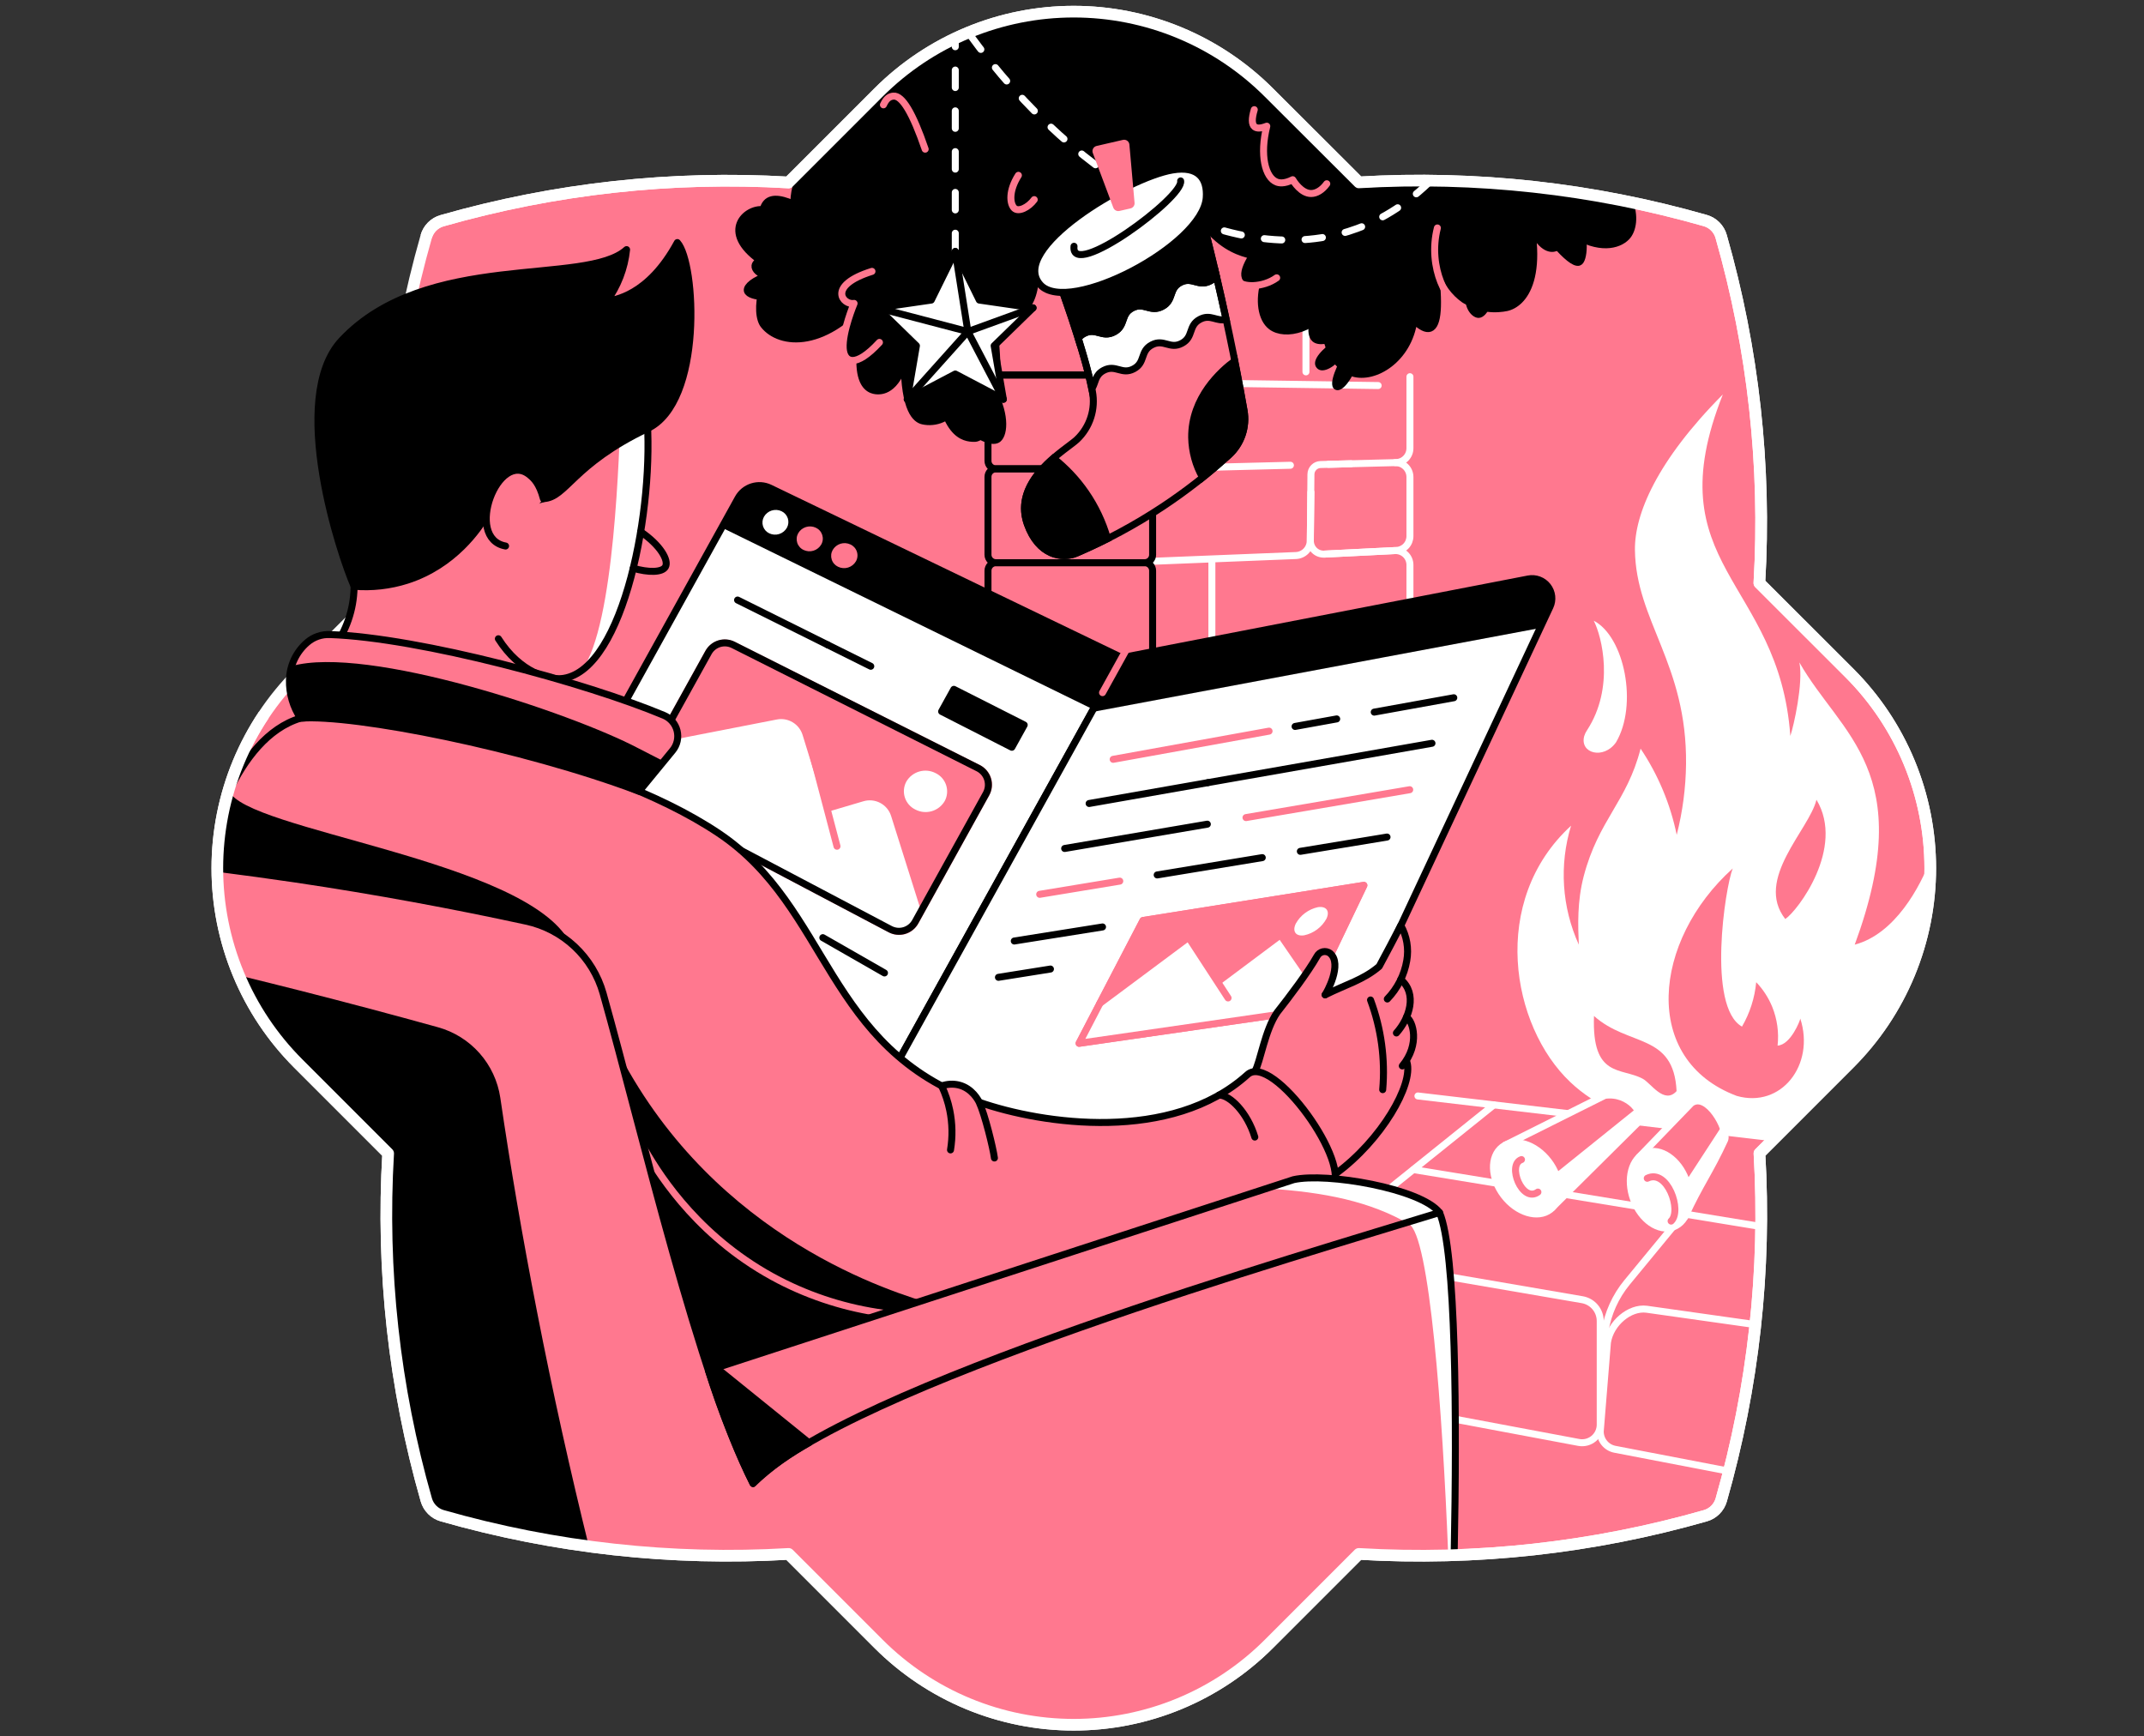 <svg width="368" height="298" viewBox="0 0 368 298" fill="none" xmlns="http://www.w3.org/2000/svg">
<rect x="0" y="0" width="368" height="298" fill="#333333" stroke="none"/>
<path d="M301.982 100.061C303.164 80.008 300.946 59.901 295.423 40.588C295.241 39.942 294.898 39.352 294.426 38.875C293.954 38.398 293.369 38.048 292.725 37.859C273.411 32.335 253.302 30.118 233.248 31.302L217.787 15.876C213.388 11.477 208.165 7.987 202.417 5.606C196.67 3.225 190.509 2 184.288 2C178.067 2 171.906 3.225 166.158 5.606C160.411 7.987 155.188 11.477 150.789 15.876L135.348 31.316C115.295 30.135 95.186 32.354 75.872 37.88C75.228 38.065 74.642 38.41 74.168 38.884C73.695 39.358 73.349 39.944 73.164 40.588C67.636 59.9 65.42 80.008 66.608 100.061L51.181 115.501C46.781 119.901 43.291 125.124 40.91 130.872C38.529 136.621 37.303 142.782 37.303 149.004C37.303 155.226 38.529 161.387 40.91 167.135C43.291 172.884 46.781 178.107 51.181 182.506L66.625 197.95C65.436 217.996 67.65 238.099 73.174 257.406C73.359 258.05 73.705 258.637 74.179 259.112C74.652 259.587 75.238 259.934 75.882 260.121C95.196 265.646 115.305 267.863 135.359 266.681L150.799 282.121C155.198 286.521 160.42 290.012 166.168 292.393C171.916 294.774 178.077 296 184.298 296C190.52 296 196.681 294.774 202.428 292.393C208.176 290.012 213.399 286.521 217.797 282.121L233.235 266.681C253.292 267.869 273.407 265.654 292.725 260.128C293.369 259.942 293.956 259.595 294.43 259.121C294.904 258.647 295.25 258.06 295.436 257.416C300.959 238.102 303.177 217.993 301.996 197.94L317.437 182.496C321.836 178.097 325.325 172.875 327.706 167.127C330.087 161.38 331.312 155.22 331.312 148.999C331.312 142.778 330.087 136.617 327.706 130.87C325.325 125.122 321.836 119.9 317.437 115.501L301.982 100.061Z" fill="#FF788F" stroke="white" stroke-width="2" stroke-miterlimit="10" stroke-linejoin="round"/>
<path d="M225.008 84.47L224.897 92.807C224.887 93.46 224.63 94.085 224.177 94.556C223.724 95.026 223.109 95.307 222.457 95.341L197.421 96.345" stroke="white" stroke-width="1.2" stroke-linecap="round" stroke-linejoin="round"/>
<path d="M239.477 79.395C239.805 79.387 240.132 79.445 240.438 79.566C240.744 79.686 241.023 79.866 241.259 80.096C241.494 80.325 241.681 80.599 241.809 80.902C241.937 81.205 242.003 81.531 242.004 81.859V92.016C242.004 92.648 241.76 93.257 241.324 93.715C240.888 94.173 240.293 94.446 239.661 94.477L227.305 95.097" stroke="white" stroke-width="1.2" stroke-linecap="round" stroke-linejoin="round"/>
<path d="M221.488 79.848L197.156 80.462" stroke="white" stroke-width="1.2" stroke-linecap="round" stroke-linejoin="round"/>
<path d="M242.004 64.648V76.927C242.003 77.57 241.752 78.187 241.303 78.647C240.855 79.107 240.245 79.374 239.602 79.392L228.034 79.684" stroke="white" stroke-width="1.2" stroke-linecap="round" stroke-linejoin="round"/>
<path d="M211.084 65.805L236.549 66.168" stroke="white" stroke-width="1.2" stroke-linecap="round" stroke-linejoin="round"/>
<path d="M224.155 52.452V63.819" stroke="white" stroke-width="1.2" stroke-linecap="round" stroke-linejoin="round"/>
<path d="M208.01 96.063V112.685" stroke="white" stroke-width="1.2" stroke-linecap="round" stroke-linejoin="round"/>
<path d="M196.469 64.352H170.945C170.191 64.352 169.579 64.963 169.579 65.718V79.095C169.579 79.85 170.191 80.462 170.945 80.462H196.469C197.224 80.462 197.836 79.85 197.836 79.095V65.718C197.836 64.963 197.224 64.352 196.469 64.352Z" stroke="black" stroke-width="1.2" stroke-linecap="round" stroke-linejoin="round"/>
<path d="M196.469 80.462H170.945C170.191 80.462 169.579 81.073 169.579 81.828V95.205C169.579 95.96 170.191 96.572 170.945 96.572H196.469C197.224 96.572 197.836 95.96 197.836 95.205V81.828C197.836 81.073 197.224 80.462 196.469 80.462Z" stroke="black" stroke-width="1.2" stroke-linecap="round" stroke-linejoin="round"/>
<path d="M196.469 96.572H170.945C170.191 96.572 169.579 97.183 169.579 97.938V111.315C169.579 112.07 170.191 112.681 170.945 112.681H196.469C197.224 112.681 197.836 112.07 197.836 111.315V97.938C197.836 97.183 197.224 96.572 196.469 96.572Z" stroke="black" stroke-width="1.2" stroke-linecap="round" stroke-linejoin="round"/>
<path d="M196.469 48.242H170.945C170.191 48.242 169.579 48.854 169.579 49.608V62.986C169.579 63.74 170.191 64.352 170.945 64.352H196.469C197.224 64.352 197.836 63.74 197.836 62.986V49.608C197.836 48.854 197.224 48.242 196.469 48.242Z" stroke="black" stroke-width="1.2" stroke-linecap="round" stroke-linejoin="round"/>
<path d="M242.004 120.245V96.952C242.004 96.617 241.936 96.287 241.804 95.98C241.672 95.673 241.479 95.396 241.237 95.165C240.995 94.935 240.708 94.757 240.395 94.641C240.081 94.525 239.748 94.474 239.414 94.491L227.306 95.097C226.995 95.113 226.685 95.065 226.394 94.957C226.103 94.848 225.837 94.681 225.612 94.466C225.388 94.251 225.21 93.992 225.09 93.706C224.969 93.419 224.908 93.111 224.911 92.8L225.012 81.399C225.016 80.961 225.189 80.541 225.496 80.229C225.803 79.916 226.219 79.735 226.657 79.723L231.885 79.587" stroke="white" stroke-width="1.2" stroke-linecap="round" stroke-linejoin="round"/>
<path d="M160.126 61.56C160.701 75.209 165.232 75.85 167.306 75.833C169.457 75.798 173.58 71.438 170.792 53.066C174.051 54.746 175.919 53.707 176.62 52.968C179.059 50.389 180.105 40.253 170.792 36.865L154.591 35.252" fill="black"/>
<path d="M251.512 32.069C245.333 31.765 239.141 31.828 232.97 32.258L217.846 16.765C213.447 12.366 208.225 8.876 202.477 6.495C196.73 4.115 190.57 2.889 184.349 2.889C178.128 2.889 171.968 4.115 166.22 6.495C160.473 8.876 155.25 12.366 150.852 16.765L145.383 22.233L158.063 42.693L171.705 44.934C177.361 45.297 183.024 44.335 188.244 42.125C196.466 38.639 200.206 33.233 202.186 30.546C206.497 44.289 214.733 44.202 216.054 44.701L238.63 42.84L251.512 32.069Z" fill="black"/>
<path d="M139.06 26.583C137.251 27.531 134.937 33.038 135.874 36.607C136.174 37.758 137.268 38.97 136.854 39.35C129.58 45.865 128.795 53.801 130.597 56.126C133.616 60.023 142.322 60.838 150.677 49.852C156.118 45.527 169.359 35.384 174.8 31.058L139.06 26.583Z" fill="black"/>
<path d="M160.126 39.929C155.505 40.131 149.558 43.387 151.73 45.955C148.115 47.663 146.606 48.89 146.596 49.709C146.596 50.696 148.091 50.852 149.276 50.556C144.25 66.276 148.799 67.653 150.646 67.684C152.493 67.715 155.177 66.541 156.669 59.388L165.281 56.297L160.126 39.929Z" fill="black"/>
<path d="M149.666 46.572C141.821 49.036 144.72 52.417 146.596 52.069C146.596 52.069 144.543 56.949 144.731 59.807C144.888 62.222 146.822 63.236 150.949 58.761" fill="black"/>
<path d="M149.666 46.572C141.821 49.036 144.72 52.417 146.596 52.069C146.596 52.069 144.543 56.949 144.731 59.807C144.888 62.222 146.822 63.236 150.949 58.761" stroke="#FF788F" stroke-width="1.2" stroke-linecap="round" stroke-linejoin="round"/>
<path d="M154.595 61.957C154.595 70.549 156.686 72.459 158.251 72.822C160.558 73.355 163.782 72.4 164.493 69.416C164.493 64.624 161.531 59.838 161.531 55.042L155.396 53.362L154.595 61.957Z" fill="black"/>
<path d="M229.076 51.386C225.967 56.642 220.557 57.806 218.208 56.029C216.466 54.708 216.026 51.459 217.023 48.242C215.343 48.558 214.289 48.421 213.862 47.831C212.993 46.618 214.766 43.49 219.181 38.448L237.654 36.008" fill="black"/>
<path d="M229.076 51.386C225.967 56.642 220.557 57.806 218.208 56.029C216.466 54.708 216.026 51.459 217.023 48.242C215.343 48.558 214.289 48.421 213.862 47.831C212.993 46.618 214.766 43.49 219.181 38.448L237.654 36.008" stroke="black" stroke-width="1.2" stroke-linecap="round" stroke-linejoin="round"/>
<path d="M215.287 18.821C214.823 20.366 214.841 21.343 215.343 21.752C215.736 22.08 216.433 22.047 217.434 21.654C216.197 26.607 217.145 30.459 219.114 31.236C219.501 31.39 220.38 31.602 221.882 30.842C222.074 31.159 223.346 33.212 225.043 33.212C225.96 33.212 226.957 32.606 227.73 31.536" stroke="#FF788F" stroke-width="1.2" stroke-linecap="round" stroke-linejoin="round"/>
<path d="M234.015 38.943C226.856 45.913 223.859 50.358 225.026 52.275C225.419 52.925 226.29 53.288 227.64 53.362C226.692 58.541 229.167 63.069 232.234 64.031C235.883 65.171 241.763 61.71 242.69 54.944C243.873 56.106 244.796 56.571 245.458 56.339C246.838 55.834 247.102 52.279 246.249 45.673C245.871 40.973 245.492 36.273 245.114 31.573C243.235 31.573 241.81 33.426 241.661 31.573L240.087 31.573L234.015 38.943Z" fill="black"/>
<path d="M240.087 31.573L241.661 31.573C241.81 33.426 243.235 31.573 245.114 31.573M240.087 31.573L234.015 38.943C226.856 45.913 223.859 50.358 225.026 52.275C225.419 52.925 226.29 53.288 227.64 53.362C226.692 58.541 229.167 63.069 232.234 64.031C235.883 65.171 241.763 61.71 242.69 54.944C243.873 56.106 244.796 56.571 245.458 56.339C246.838 55.834 247.102 52.279 246.249 45.673C245.871 40.973 245.492 36.273 245.114 31.573M240.087 31.573H245.114" stroke="black" stroke-width="1.2" stroke-linecap="round" stroke-linejoin="round"/>
<path d="M253.731 31.211C253.588 32.428 245.445 30.104 245.365 31.211C243.665 54.734 255.7 54.019 258.706 53.38C261.965 52.683 266.688 47.615 261.651 31.522" fill="black"/>
<path d="M259.302 33.212L261.366 33.739C264.761 39.873 269.581 45.436 270.996 45.007C271.84 44.753 272.247 40.72 270.776 37.688" fill="black"/>
<path d="M259.302 33.212L261.366 33.739C264.761 39.873 269.581 45.436 270.996 45.007C271.84 44.753 272.247 40.72 270.776 37.688" stroke="black" stroke-width="1.2" stroke-linecap="round" stroke-linejoin="round"/>
<path d="M261.066 32.739L261 38.5L269.78 40.027C274.464 43.003 277.768 42.118 279.173 40.675C280.292 39.534 280.689 37.028 279.617 34.536C276.296 33.487 273.531 34.012 270.524 32.739L261.078 32.437" fill="black"/>
<path d="M261.066 32.739L269.78 40.027C274.464 43.004 277.768 42.118 279.173 40.675C280.292 39.534 280.689 37.029 279.617 34.536" stroke="black" stroke-width="1.2" stroke-linecap="round" stroke-linejoin="round"/>
<path d="M143.065 38.95C137.342 35.328 131.943 32.038 130.977 35.987C128.109 35.638 123.487 39.727 130.5 44.701C130.311 44.781 129.663 45.091 129.59 45.596C129.499 46.231 130.318 47.102 131.758 47.318C129.478 48.033 128.126 49.173 128.272 49.884C128.408 50.511 129.747 50.905 131.347 50.929" fill="black"/>
<path d="M143.065 38.95C137.342 35.328 131.943 32.038 130.977 35.987C128.109 35.638 123.487 39.727 130.5 44.701C130.311 44.781 129.663 45.091 129.59 45.596C129.499 46.231 130.318 47.102 131.758 47.318C129.478 48.033 128.126 49.173 128.272 49.884C128.408 50.511 129.747 50.905 131.347 50.929" stroke="black" stroke-width="1.2" stroke-linecap="round" stroke-linejoin="round"/>
<path d="M246.716 39.121C244.974 45.935 248.459 52.453 251.247 52.752" stroke="#FF788F" stroke-width="1.2" stroke-linecap="round" stroke-linejoin="round"/>
<path d="M212.559 48.242C213.179 49.315 216.72 49.416 219.132 47.677" stroke="#FF788F" stroke-width="1.2" stroke-linecap="round" stroke-linejoin="round"/>
<path d="M166.55 74.456C166.85 74.683 169.833 76.896 171.478 75.952C173.047 75.042 173.347 71.271 171.043 66.917L169.488 51.452C168.51 59.12 167.53 66.788 166.55 74.456Z" fill="black"/>
<path d="M245.335 31.265C244.862 31.762 245.805 30.813 245.335 31.265ZM245.335 31.265C240.216 36.184 235.283 38.526 231.446 39.723C211.571 45.917 185.649 32.422 166.257 5.674M163.967 43.023V6.723" stroke="white" stroke-width="1.2" stroke-linecap="round" stroke-linejoin="round" stroke-dasharray="3 4"/>
<path d="M163.967 43.139L168.091 51.498L177.313 52.836L170.638 59.34L172.214 68.524L163.967 64.188L155.721 68.524L157.296 59.34L150.621 52.836L159.844 51.498L163.967 43.139Z" fill="white" stroke="black" stroke-width="1.2" stroke-linecap="round" stroke-linejoin="round"/>
<path d="M150.621 52.836L166.132 56.9L177.313 52.836" stroke="black" stroke-width="1.2" stroke-linecap="round" stroke-linejoin="round"/>
<path d="M172.214 68.524L166.132 56.9L155.721 68.524" stroke="black" stroke-width="1.2" stroke-linecap="round" stroke-linejoin="round"/>
<path d="M163.967 43.174L166.128 56.903" stroke="black" stroke-width="1.2" stroke-linecap="round" stroke-linejoin="round"/>
<path d="M205.239 33.327C207.306 40.954 209.261 49.012 211.032 57.492C211.961 61.907 212.794 66.227 213.531 70.451C213.776 71.835 213.669 73.259 213.219 74.591C212.769 75.922 211.99 77.119 210.955 78.07C207.395 81.322 203.588 84.293 199.568 86.955C194.885 90.052 189.933 92.721 184.772 94.93C182.357 95.975 178.275 95.365 176.337 89.939C173.64 82.372 183.082 77.112 184.845 75.429C185.943 74.387 186.762 73.086 187.226 71.646C187.691 70.206 187.787 68.672 187.505 67.185C186.159 60.187 182.123 49.361 181.078 46.398L205.239 33.327Z" fill="#FF788F"/>
<path d="M208.763 47.318C208.503 47.699 208.15 48.007 207.738 48.214C205.671 49.309 204.65 47.381 202.587 48.475C200.523 49.57 201.541 51.501 199.477 52.595C197.414 53.69 196.393 51.762 194.326 52.857C192.259 53.951 193.28 55.879 191.22 56.97C189.16 58.061 188.136 56.137 186.072 57.231C185.675 57.432 185.333 57.726 185.075 58.089C186.01 61.065 186.874 64.125 187.404 66.719C188.076 65.673 187.895 64.383 189.439 63.564C191.503 62.47 192.527 64.397 194.591 63.303C196.654 62.208 195.636 60.281 197.7 59.186C199.763 58.092 200.785 60.02 202.848 58.925C204.911 57.831 203.894 55.903 205.953 54.809C207.787 53.836 208.801 55.244 210.453 54.809C209.907 52.271 209.344 49.775 208.763 47.318Z" fill="white" stroke="black" stroke-width="1.2" stroke-miterlimit="10"/>
<path d="M205.239 33.327C207.306 40.954 209.261 49.012 211.032 57.492C211.961 61.907 212.794 66.227 213.531 70.451C213.776 71.835 213.669 73.259 213.219 74.591C212.769 75.922 211.99 77.119 210.955 78.07C207.395 81.322 203.588 84.293 199.568 86.955C194.885 90.052 189.933 92.721 184.772 94.93C182.357 95.975 178.275 95.365 176.337 89.939C173.64 82.372 183.082 77.112 184.845 75.429C185.943 74.387 186.762 73.086 187.226 71.646C187.691 70.206 187.787 68.672 187.505 67.185C186.159 60.187 182.123 49.361 181.078 46.398L205.239 33.327Z" stroke="black" stroke-width="1.2" stroke-miterlimit="10"/>
<path d="M213.524 70.459C213.029 67.67 212.496 64.819 211.924 61.944C209.603 63.655 204.458 68.218 204.542 75.101C204.589 77.504 205.233 79.858 206.417 81.95C208.052 80.64 209.554 79.34 210.948 78.078C211.983 77.127 212.762 75.93 213.212 74.598C213.662 73.266 213.769 71.843 213.524 70.459V70.459Z" fill="black" stroke="black" stroke-width="1.2" stroke-miterlimit="10"/>
<path d="M186.344 84.526C184.803 82.298 182.938 80.314 180.809 78.639C177.804 81.257 174.615 85.132 176.33 89.942C178.268 95.369 182.35 95.965 184.765 94.934C186.455 94.209 188.25 93.386 190.094 92.452C189.282 89.624 188.015 86.947 186.344 84.526V84.526Z" fill="black" stroke="black" stroke-width="1.2" stroke-miterlimit="10"/>
<path d="M205.685 35.032C202.785 36.154 198.4 37.8 193.793 39.521L181.071 46.405C181.715 48.228 183.49 53.028 185.075 58.089C185.333 57.726 185.675 57.432 186.072 57.231C188.136 56.137 189.157 58.064 191.22 56.97C193.284 55.875 192.266 53.948 194.326 52.857C196.386 51.766 197.414 53.69 199.477 52.595C201.541 51.501 200.523 49.57 202.586 48.475C204.65 47.381 205.671 49.309 207.738 48.214C208.15 48.007 208.503 47.699 208.763 47.318C207.777 43.103 206.752 39.008 205.685 35.032Z" fill="black" stroke="black" stroke-width="1.2" stroke-miterlimit="10"/>
<path d="M178.568 48.883C183.402 54.192 206.476 42.121 207.044 33.92C207.271 30.654 205.709 28.423 201.248 29.173C193.548 30.459 172.97 42.738 178.568 48.883Z" fill="white" stroke="black" stroke-width="1.2" stroke-miterlimit="10"/>
<path d="M184.347 42.264C183.706 48.242 203.27 33.795 202.646 31.048" stroke="black" stroke-width="1.2" stroke-linecap="round" stroke-linejoin="round"/>
<path d="M194.047 35.767L192.137 36.203C191.924 36.251 191.701 36.22 191.509 36.116C191.317 36.012 191.168 35.843 191.091 35.638L187.571 26.252C187.526 26.131 187.507 26.001 187.515 25.872C187.524 25.743 187.56 25.617 187.622 25.503C187.683 25.389 187.768 25.29 187.871 25.212C187.974 25.133 188.093 25.078 188.219 25.049L192.75 24.004C192.877 23.975 193.007 23.974 193.134 24.001C193.26 24.027 193.38 24.08 193.484 24.156C193.588 24.233 193.675 24.33 193.738 24.443C193.802 24.555 193.841 24.68 193.852 24.809L194.737 34.795C194.759 35.013 194.702 35.232 194.575 35.41C194.448 35.589 194.26 35.716 194.047 35.767V35.767Z" fill="#FF788F"/>
<path d="M275.004 231.533L275.475 228.522C275.963 225.42 277.273 222.506 279.271 220.083L288.12 209.344" stroke="white" stroke-width="1.2" stroke-linecap="round" stroke-linejoin="round"/>
<path d="M234.541 207.176L256.402 189.62" stroke="white" stroke-width="1.2" stroke-linecap="round" stroke-linejoin="round"/>
<path d="M302.01 210.458L242.631 200.729" stroke="white" stroke-width="1.2" stroke-linecap="round" stroke-linejoin="round"/>
<path d="M304.109 195.232L243.374 188.09" stroke="white" stroke-width="1.2" stroke-linecap="round" stroke-linejoin="round"/>
<path d="M230.781 216.047L230.376 237.347C230.376 238.073 230.629 238.776 231.093 239.335C231.556 239.894 232.2 240.273 232.914 240.407L270.982 247.552C271.432 247.636 271.894 247.62 272.337 247.505C272.779 247.39 273.191 247.179 273.543 246.887C273.894 246.595 274.177 246.229 274.372 245.815C274.566 245.401 274.666 244.949 274.666 244.492V226.716C274.667 225.841 274.358 224.993 273.794 224.324C273.23 223.654 272.448 223.205 271.585 223.056L230.781 216.047Z" stroke="white" stroke-width="1.2" stroke-linecap="round" stroke-linejoin="round"/>
<path d="M300.961 227.282L282.634 224.691C279.72 224.311 276.426 227.085 275.907 230.379L274.666 245.67C274.666 246.394 274.918 247.096 275.379 247.654C275.84 248.212 276.482 248.591 277.193 248.727L296.763 252.488" stroke="white" stroke-width="1.2" stroke-linecap="round" stroke-linejoin="round"/>
<path d="M273.554 106.523C274.948 109.231 277.172 117.997 272.404 125.32C272.192 125.627 272.029 125.964 271.92 126.32C271.097 129.314 275.262 130.405 277.374 127.401C281.163 121.001 278.852 109.287 273.554 106.523Z" fill="white"/>
<path d="M269.678 141.691C255.597 154.588 259.354 176.082 269.529 185.713C278.34 194.054 291.285 193.953 293.606 193.653C297.818 194.827 301.304 195.282 304.109 195.307C309.882 190.918 317.841 181.479 319.328 180.948C320.377 178.324 330.348 168.353 330.873 155.234C330.829 155.695 331.993 145.828 331.397 147.402C329.604 152.137 325.293 160.288 318.35 162.12C329.301 132.385 315.938 126.149 308.852 113.689C309.549 117.241 307.862 124.661 307.294 126.303C305.391 99.405 283.976 97.213 295.715 67.691C284.38 79.095 280.55 88.255 280.623 94.372C280.766 106.537 289.581 113.94 289.396 131.141C289.347 135.236 288.808 139.31 287.793 143.277C286.706 137.99 284.601 132.964 281.595 128.481C279.246 137.648 274.394 140.646 271.836 150.363C270.693 154.73 270.85 158.798 270.989 162.12C268.072 155.699 267.601 148.435 269.665 141.691H269.678Z" fill="white"/>
<path d="M297.409 149.045C283.655 161.429 281.595 181.882 298.106 188.083C305.739 190.254 311.574 182.74 309.005 174.807C309.005 175.078 307.374 179.317 305.108 179.446C305.358 177.183 305.04 174.894 304.185 172.785C303.541 171.219 302.609 169.787 301.438 168.564C301.186 171.252 300.354 173.852 298.998 176.187C292.975 172.799 296.102 152.276 297.409 149.045Z" fill="#FF788F"/>
<path d="M311.783 137.251C316.743 145.501 308.538 156.344 306.426 157.721C301.09 150.893 310.546 142.402 311.783 137.251Z" fill="#FF788F"/>
<path d="M283.233 198.909L281.595 198.56L290.285 189.313C293.073 187.313 296.639 193.845 296.039 195.587C293.512 201.091 291.755 203.255 289.228 208.769L283.247 199.153L283.233 198.909Z" fill="#FF788F"/>
<path d="M289.34 208.533C291.867 203.029 293.498 201.095 296.025 195.591C296.196 195.089 295.959 193.89 295.604 193.151L288.723 203.719L289.34 208.533Z" fill="white"/>
<path d="M287.224 210.551C289.707 209.64 290.676 206.053 289.387 202.537C288.099 199.022 285.041 196.91 282.558 197.82C280.074 198.731 279.106 202.318 280.394 205.834C281.683 209.349 284.74 211.461 287.224 210.551Z" fill="black"/>
<path d="M287.224 210.551C289.707 209.64 290.676 206.053 289.387 202.537C288.099 199.022 285.041 196.91 282.558 197.82C280.074 198.731 279.106 202.318 280.394 205.834C281.683 209.349 284.74 211.461 287.224 210.551Z" fill="white" stroke="white" stroke-width="1.2" stroke-miterlimit="10"/>
<path d="M282.739 202.217C286.182 200.523 288.741 207.793 286.831 209.564" stroke="#FF788F" stroke-width="1.2" stroke-linecap="round" stroke-linejoin="round"/>
<path d="M258.347 199.257V196.535L275.471 187.982C279.623 187.379 282.669 191.398 281.048 192.729L266.346 207.316L258.347 199.257Z" fill="#FF788F"/>
<path d="M266.36 207.316L281.062 192.729C282.059 191.931 281.013 190.443 280.898 190.188L263.356 204.294L266.36 207.316Z" fill="white"/>
<path d="M266.061 207.592C268.172 205.973 268.044 202.261 265.775 199.3C263.505 196.339 259.954 195.251 257.842 196.869C255.731 198.488 255.859 202.2 258.129 205.161C260.398 208.122 263.95 209.21 266.061 207.592Z" fill="white" stroke="white" stroke-width="1.2" stroke-miterlimit="10"/>
<path d="M263.969 204.583C261.289 206.525 258.609 199.885 261.15 199.007" stroke="#FF788F" stroke-width="1.2" stroke-linecap="round" stroke-linejoin="round"/>
<path d="M258.347 196.535L275.471 187.982C279.623 187.379 282.669 191.398 281.048 192.729L266.346 207.316" stroke="white" stroke-width="1.2" stroke-linecap="round" stroke-linejoin="round"/>
<path d="M281.351 198.56L290.285 189.313C293.073 187.313 296.639 193.845 296.039 195.587C293.512 201.091 291.755 203.255 289.229 208.769" stroke="white" stroke-width="1.2" stroke-linecap="round" stroke-linejoin="round"/>
<path d="M85.105 160.548L147.115 194.904L192.565 112.866L132.152 83.749C131.19 83.289 130.09 83.213 129.075 83.537C128.06 83.861 127.207 84.56 126.69 85.491L85.105 160.548Z" fill="white" stroke="black" stroke-width="1.2" stroke-linecap="round" stroke-linejoin="round"/>
<path d="M123.887 90.542L187.64 121.751L192.565 112.863L132.152 83.749C131.19 83.289 130.09 83.213 129.075 83.537C128.06 83.861 127.207 84.56 126.69 85.491L123.887 90.542Z" fill="black"/>
<path d="M140.966 93.438C140.673 93.951 140.196 94.333 139.633 94.508C139.069 94.684 138.459 94.639 137.927 94.383C137.67 94.264 137.441 94.093 137.254 93.88C137.067 93.668 136.925 93.42 136.838 93.15C136.752 92.881 136.721 92.597 136.75 92.315C136.778 92.034 136.865 91.761 137.003 91.514C137.298 91.004 137.774 90.623 138.337 90.448C138.899 90.273 139.507 90.316 140.039 90.57C140.296 90.689 140.526 90.859 140.713 91.072C140.901 91.283 141.043 91.532 141.13 91.801C141.217 92.071 141.248 92.355 141.219 92.637C141.191 92.919 141.105 93.192 140.966 93.438V93.438Z" fill="#FF788F"/>
<path d="M135.066 90.573C134.777 91.085 134.304 91.47 133.744 91.648C133.183 91.827 132.576 91.786 132.044 91.535C131.789 91.415 131.562 91.245 131.376 91.033C131.191 90.822 131.051 90.575 130.965 90.307C130.88 90.039 130.85 89.756 130.878 89.476C130.907 89.197 130.993 88.926 131.131 88.68C131.422 88.172 131.894 87.792 132.453 87.617C133.012 87.442 133.616 87.484 134.146 87.736C134.399 87.855 134.625 88.024 134.81 88.234C134.995 88.444 135.135 88.689 135.221 88.955C135.307 89.221 135.338 89.502 135.311 89.78C135.285 90.058 135.201 90.328 135.066 90.573Z" fill="white"/>
<path d="M146.916 96.331C146.619 96.844 146.138 97.227 145.571 97.401C145.003 97.576 144.391 97.529 143.856 97.272C143.598 97.153 143.367 96.981 143.178 96.768C142.989 96.555 142.846 96.306 142.759 96.035C142.671 95.764 142.64 95.478 142.668 95.195C142.696 94.912 142.783 94.638 142.922 94.39C143.218 93.876 143.697 93.493 144.263 93.317C144.829 93.141 145.44 93.186 145.975 93.442C146.234 93.561 146.466 93.733 146.656 93.946C146.845 94.159 146.989 94.409 147.077 94.681C147.166 94.952 147.197 95.239 147.169 95.523C147.142 95.807 147.055 96.082 146.916 96.331V96.331Z" fill="#FF788F"/>
<path d="M152.838 159.481L108.304 135.996L121.587 112.012C121.995 111.282 122.669 110.738 123.469 110.494C124.269 110.251 125.132 110.326 125.878 110.705L167.944 131.845C168.325 132.034 168.663 132.298 168.939 132.622C169.214 132.946 169.421 133.322 169.546 133.728C169.672 134.135 169.713 134.562 169.669 134.985C169.624 135.408 169.494 135.817 169.286 136.188L157.087 158.223C156.689 158.953 156.019 159.495 155.223 159.731C154.426 159.966 153.568 159.877 152.838 159.481V159.481Z" fill="#FF788F" stroke="#FF788F" stroke-width="1.2" stroke-linecap="round" stroke-linejoin="round"/>
<path d="M162.155 137.474C161.665 138.319 160.868 138.943 159.93 139.216C158.992 139.488 157.985 139.389 157.118 138.938C156.693 138.733 156.314 138.445 156.004 138.089C155.694 137.734 155.459 137.319 155.313 136.871C155.168 136.422 155.115 135.948 155.158 135.479C155.201 135.009 155.339 134.553 155.564 134.138C156.054 133.299 156.849 132.679 157.783 132.408C158.717 132.137 159.719 132.235 160.583 132.681C161.008 132.884 161.388 133.171 161.7 133.525C162.011 133.879 162.248 134.293 162.395 134.741C162.541 135.189 162.596 135.662 162.555 136.132C162.514 136.602 162.378 137.058 162.155 137.474V137.474Z" fill="white"/>
<path d="M133.34 123.48L113.048 127.436L108.304 135.993L147.115 156.459L137.76 126.136C137.481 125.225 136.875 124.45 136.059 123.96C135.243 123.47 134.275 123.298 133.34 123.48V123.48Z" fill="white"/>
<path d="M124.484 144.515L153.065 159.586C153.731 159.94 154.509 160.02 155.234 159.809C155.958 159.598 156.572 159.113 156.944 158.457L158.101 156.365L152.957 140.057C152.658 139.09 151.989 138.28 151.096 137.804C150.203 137.328 149.158 137.224 148.188 137.516L124.484 144.515Z" fill="white"/>
<path d="M143.664 145.233L137.837 123.152" stroke="#FF788F" stroke-width="1.2" stroke-linecap="round" stroke-linejoin="round"/>
<path d="M152.796 159.46L108.304 135.996L121.608 111.984C122.008 111.26 122.673 110.72 123.463 110.475C124.253 110.231 125.108 110.302 125.846 110.674L167.888 131.824C168.273 132.017 168.616 132.287 168.894 132.616C169.172 132.945 169.381 133.327 169.508 133.738C169.635 134.15 169.678 134.584 169.633 135.012C169.588 135.441 169.457 135.856 169.248 136.233L157.09 158.191C156.682 158.922 156.004 159.464 155.202 159.701C154.399 159.938 153.536 159.851 152.796 159.46V159.46Z" stroke="black" stroke-width="1.2" stroke-linecap="round" stroke-linejoin="round"/>
<path d="M173.674 128.244L161.622 122.099L163.723 118.304L175.797 124.417L173.674 128.244Z" fill="black" stroke="black" stroke-width="1.2" stroke-linecap="round" stroke-linejoin="round"/>
<path d="M142.051 110.66L149.461 114.344" stroke="black" stroke-width="1.2" stroke-linecap="round" stroke-linejoin="round"/>
<path d="M141.231 160.921L151.813 166.978" stroke="black" stroke-width="1.2" stroke-linecap="round" stroke-linejoin="round"/>
<path d="M126.599 102.978L142.051 110.66" stroke="black" stroke-width="1.2" stroke-linecap="round" stroke-linejoin="round"/>
<path d="M139.778 208.093L222.279 197.637L266.043 104.135C266.309 103.568 266.412 102.938 266.342 102.315C266.272 101.693 266.031 101.102 265.645 100.608C265.26 100.114 264.745 99.736 264.159 99.517C263.572 99.297 262.936 99.244 262.321 99.364L192.566 112.863L139.778 208.093Z" fill="white" stroke="black" stroke-width="1.2" stroke-linecap="round" stroke-linejoin="round"/>
<path d="M187.393 122.207L264.332 107.784L266.043 104.132C266.309 103.564 266.412 102.934 266.342 102.312C266.272 101.689 266.031 101.098 265.645 100.604C265.26 100.11 264.745 99.733 264.159 99.513C263.572 99.293 262.936 99.24 262.321 99.36L192.566 112.863L187.393 122.207Z" fill="black"/>
<path d="M223.775 173.479L185.218 179.052L196.191 157.975L234.099 151.942L223.775 173.479Z" fill="#FF788F" stroke="#FF788F" stroke-width="1.2" stroke-linecap="round" stroke-linejoin="round"/>
<path d="M227.665 157.686C227.27 158.403 226.726 159.027 226.069 159.515C225.413 160.003 224.659 160.345 223.859 160.516C222.405 160.743 221.767 159.84 222.416 158.505C222.812 157.794 223.355 157.174 224.009 156.689C224.662 156.203 225.412 155.862 226.208 155.689C227.654 155.462 228.309 156.365 227.665 157.686Z" fill="white"/>
<path d="M204.002 160.858L188.794 172.186L185.218 179.052L213.224 175.005L204.002 160.858Z" fill="white"/>
<path d="M198.453 177.139L223.775 173.479L225.521 169.837L219.644 161.294L198.453 177.139Z" fill="white"/>
<path d="M210.788 171.269L204.002 160.858L188.794 172.186" stroke="#FF788F" stroke-width="1.2" stroke-linecap="round" stroke-linejoin="round"/>
<path d="M223.775 173.479L185.218 179.052L196.191 157.975L234.099 151.942L223.775 173.479Z" stroke="#FF788F" stroke-width="1.2" stroke-linecap="round" stroke-linejoin="round"/>
<path d="M235.876 122.214L249.532 119.747" stroke="black" stroke-width="1.2" stroke-linecap="round" stroke-linejoin="round"/>
<path d="M222.29 124.672L229.432 123.382" stroke="black" stroke-width="1.2" stroke-linecap="round" stroke-linejoin="round"/>
<path d="M191.067 130.315L217.825 125.477" stroke="#FF788F" stroke-width="1.2" stroke-linecap="round" stroke-linejoin="round"/>
<path d="M207.32 134.316L245.786 127.561" stroke="black" stroke-width="1.2" stroke-linecap="round" stroke-linejoin="round"/>
<path d="M186.94 137.896L207.32 134.316" stroke="black" stroke-width="1.2" stroke-linecap="round" stroke-linejoin="round"/>
<path d="M213.865 140.315L241.965 135.529" stroke="#FF788F" stroke-width="1.2" stroke-linecap="round" stroke-linejoin="round"/>
<path d="M182.74 145.616L207.229 141.444" stroke="black" stroke-width="1.2" stroke-linecap="round" stroke-linejoin="round"/>
<path d="M223.193 146.107L228.159 145.288L238.072 143.654" stroke="black" stroke-width="1.2" stroke-linecap="round" stroke-linejoin="round"/>
<path d="M198.623 150.158L216.657 147.185" stroke="black" stroke-width="1.2" stroke-linecap="round" stroke-linejoin="round"/>
<path d="M178.457 153.483L192.2 151.217" stroke="#FF788F" stroke-width="1.2" stroke-linecap="round" stroke-linejoin="round"/>
<path d="M174.093 161.496L189.24 159.084" stroke="black" stroke-width="1.2" stroke-linecap="round" stroke-linejoin="round"/>
<path d="M171.374 167.728L180.3 166.306" stroke="black" stroke-width="1.2" stroke-linecap="round" stroke-linejoin="round"/>
<path d="M193.514 111.155L189.24 118.872" stroke="#FF788F" stroke-width="1.2" stroke-linecap="round" stroke-linejoin="round"/>
<path d="M241.505 182.311C243.203 178.111 242.617 175.49 241.373 174.761C241.373 174.761 243.116 170.868 240.432 168.108C240.868 167.055 241.218 165.969 241.477 164.859C241.845 162.791 241.483 160.66 240.453 158.829C239.358 160.949 238.428 163.517 237.211 165.758C234.991 167.362 231.457 168.93 227.452 170.732C228.076 169.568 230.303 165.274 228.302 163.615C228.129 163.484 227.93 163.393 227.718 163.347C227.506 163.301 227.286 163.301 227.074 163.348C226.863 163.395 226.664 163.488 226.491 163.619C226.319 163.751 226.177 163.918 226.075 164.11C224.521 166.863 221.335 171.102 219.226 173.751C217.096 176.807 216.347 182.22 215.392 183.911V186.933L221.108 196.19L229.226 201.471C237.169 195.671 242.631 185.804 241.505 182.311Z" fill="#FF788F"/>
<path d="M215.382 186.933V183.9C216.347 182.21 217.097 176.797 219.216 173.74C221.307 171.091 224.51 166.853 226.065 164.099C226.166 163.908 226.308 163.74 226.481 163.609C226.653 163.477 226.852 163.385 227.064 163.338C227.276 163.291 227.495 163.29 227.707 163.336C227.919 163.382 228.119 163.474 228.292 163.604C230.498 165.434 227.675 170.443 227.442 170.722" stroke="black" stroke-width="1.2" stroke-linecap="round" stroke-linejoin="round"/>
<path d="M227.452 170.732C231.021 168.948 233.984 168.195 236.73 165.853C237.947 163.608 239.341 160.952 240.435 158.833C241.465 160.663 241.828 162.795 241.46 164.863C241.036 167.344 239.872 169.639 238.121 171.447" stroke="black" stroke-width="1.2" stroke-linecap="round" stroke-linejoin="round"/>
<path d="M239.682 177.278C241.917 174.782 243.321 170.527 240.432 168.118" stroke="black" stroke-width="1.2" stroke-linecap="round" stroke-linejoin="round"/>
<path d="M240.693 182.932C243.788 179.195 242.509 175.194 241.415 174.566" stroke="black" stroke-width="1.2" stroke-linecap="round" stroke-linejoin="round"/>
<path d="M229.215 201.471C237.169 195.671 242.631 186.055 241.488 182.301" stroke="black" stroke-width="1.2" stroke-linecap="round" stroke-linejoin="round"/>
<path d="M235.239 171.618C237.069 176.528 237.784 181.785 237.33 187.006" stroke="black" stroke-width="1.2" stroke-linecap="round" stroke-linejoin="round"/>
<path d="M58.667 108.963C60.443 105.629 61.123 101.82 60.612 98.078L74.533 82.87L93.268 74.805L108.691 68.325C108.824 72.588 109.831 113.288 97.68 116.195C96.192 116.544 94.275 116.397 91.8 115.027L90.514 118.579L58.667 108.963Z" fill="#FF788F"/>
<path d="M58.667 108.963C60.443 105.629 61.123 101.82 60.612 98.078L74.533 82.87L93.268 74.805L108.691 68.325" stroke="black" stroke-width="1.2" stroke-linecap="round" stroke-linejoin="round"/>
<path d="M99.827 115.083C108.147 109.088 112.274 85.317 110.981 70.932L110.479 69.887L106.589 70.023C106.227 77.053 105.61 107.286 99.827 115.083Z" fill="white"/>
<path d="M51.588 123.253C38.05 127.421 37.066 146.77 37 149.461C53.472 181.76 76.151 208.473 92.626 240.772L154.595 245.688L174.462 233.597L228.518 203.97C232.429 200.07 218.411 180.54 214.123 184.423C201.109 196.19 178.951 192.963 168.07 189.164C141.604 179.92 142.5 155.842 123.361 143.012C102.863 129.269 63.965 122.298 51.588 123.253Z" fill="#FF788F"/>
<path d="M209.237 187.94C211.112 187.916 214.116 190.969 215.378 195.141" stroke="black" stroke-width="1.2" stroke-linecap="round" stroke-linejoin="round"/>
<path d="M154.595 245.688L174.462 233.597L228.518 203.97C232.429 200.07 218.41 180.54 214.123 184.423C201.109 196.19 178.951 192.963 168.07 189.164C141.604 179.92 142.5 155.842 123.361 143.012C102.863 129.269 63.965 122.298 51.588 123.253C45.895 124.959 41.91 130.379 39.307 135.817" stroke="black" stroke-width="1.2" stroke-linecap="round" stroke-linejoin="round"/>
<path d="M160.593 223.952C153.155 221.84 122.995 212.635 106.394 181.056L102.006 180.146L105.84 210.038L111.176 212.746L118.38 238.595L142.908 228.863L148.913 231.909L160.593 223.952Z" fill="black"/>
<path d="M106.84 197.201L110.699 197.348C113.564 202.367 120.496 212.861 133.703 219.714C139.326 222.618 145.406 224.533 151.677 225.378" stroke="#FF788F" stroke-width="1.2" stroke-linecap="round" stroke-linejoin="round"/>
<path d="M163.148 197.347C163.52 195.094 163.476 192.792 163.019 190.554C162.723 189.109 162.255 187.705 161.625 186.372C162.556 186.037 163.564 185.977 164.528 186.197C166.888 186.762 167.927 188.867 168.073 189.174C169.046 191.241 170.471 197.082 170.684 198.735" fill="#FF788F"/>
<path d="M163.148 197.347C163.52 195.094 163.476 192.792 163.019 190.554C162.723 189.109 162.255 187.705 161.625 186.372C162.556 186.037 163.564 185.977 164.528 186.197C166.888 186.762 167.927 188.867 168.073 189.174C169.046 191.241 170.471 197.082 170.684 198.735" stroke="black" stroke-width="1.2" stroke-linecap="round" stroke-linejoin="round"/>
<path d="M39.33 135.728C39.33 135.728 37.035 147.542 37 148.936L38.88 155.818L97.785 161.743C90.298 147.505 42.021 142.535 39.33 135.728Z" fill="black"/>
<path d="M116.798 236.744L222.022 202.457C227.682 201.178 243.858 203.966 247.079 208.093C249.941 214.646 250.067 244.106 249.591 267.01C242.711 267.01 242.186 267.01 233.265 267.01L216.997 283.278L208.601 289.051L199.68 293.774L188.659 295.873L173.966 295.348L163.995 291.15L156.123 286.951L135.133 267.01H119.557L116.798 236.744Z" fill="#FF788F"/>
<path d="M247.065 208.093C243.844 203.966 227.668 201.178 222.008 202.457L217.368 203.966C227.497 204.583 235.263 206.253 241.788 210.038C245.39 211.804 247.601 242.539 248.559 266.485C248.559 266.485 248.559 266.485 249.594 266.485C250.064 243.653 249.917 214.595 247.065 208.093Z" fill="white"/>
<path d="M129.255 254.586C145.142 238.048 224.061 215.2 247.086 208.093" stroke="black" stroke-width="1.2" stroke-linecap="round" stroke-linejoin="round"/>
<path d="M116.798 236.744L222.022 202.457C227.682 201.178 243.858 203.966 247.079 208.093C249.919 214.596 250.065 243.659 249.601 266.485" stroke="black" stroke-width="1.2" stroke-linecap="round" stroke-linejoin="round"/>
<path d="M121.489 266.485L98.923 264.911L66.912 197.74L53.268 185.146L43.822 173.076C41.198 169.403 36.475 156.808 37.525 149.053C41.896 149.606 46.33 150.213 50.829 150.876C64.669 152.935 77.841 155.386 90.312 158.094C93.43 158.764 96.306 160.27 98.632 162.452C100.958 164.633 102.646 167.406 103.515 170.474C110.291 194.577 119.956 236.507 129.255 254.586" fill="#FF788F"/>
<path d="M129.255 254.586C119.956 236.507 110.291 194.576 103.515 170.474C102.646 167.406 100.958 164.633 98.632 162.451C96.306 160.27 93.43 158.764 90.312 158.094C77.841 155.386 64.669 152.935 50.828 150.875C46.33 150.213 41.895 149.606 37.525 149.053" stroke="black" stroke-width="1.2" stroke-linecap="round" stroke-linejoin="round"/>
<path d="M110.998 70.933C112.421 86.997 107.109 114.777 96.743 116.418C94.303 116.809 89.239 115.453 85.54 109.621" stroke="black" stroke-width="1.2" stroke-linecap="round" stroke-linejoin="round"/>
<path d="M109.963 91.263C113.33 93.539 114.843 96.174 114.212 97.286C113.647 98.266 111.281 98.28 108.691 97.523" stroke="black" stroke-width="1.2" stroke-linecap="round" stroke-linejoin="round"/>
<path d="M116.261 41.63C119.426 45.116 120.709 68.991 111.166 73.533C98.234 79.685 97.189 85.404 93.268 85.575L83.46 88.517C82.212 90.608 78.008 96.983 69.845 99.594C66.92 100.521 63.842 100.869 60.783 100.618C58.559 95.655 49.323 68.325 58.671 58.392C73.191 42.962 100.608 49.176 107.548 42.84C107.215 46.052 106.035 49.118 104.128 51.724C105.314 51.452 111.225 50.922 116.261 41.63Z" fill="black" stroke="black" stroke-width="1.2" stroke-linecap="round" stroke-linejoin="round"/>
<path d="M93.268 85.575C92.571 82.943 91.602 82.089 90.96 81.556C85.54 76.941 79.587 92.413 86.778 93.707" fill="#FF788F"/>
<path d="M93.268 85.575C92.571 82.943 91.602 82.089 90.96 81.556C85.54 76.941 79.587 92.413 86.778 93.707" stroke="black" stroke-width="1.2" stroke-linecap="round" stroke-linejoin="round"/>
<path d="M109.702 135.801L115.449 128.799C115.832 128.333 116.101 127.784 116.234 127.196C116.367 126.608 116.361 125.997 116.217 125.412C116.072 124.827 115.793 124.284 115.401 123.825C115.01 123.367 114.517 123.006 113.961 122.772C100.629 117.175 72.027 109.423 56.621 108.903C55.203 108.84 53.815 109.32 52.739 110.245C51.799 111.047 51.04 112.039 50.513 113.156C49.986 114.274 49.703 115.49 49.682 116.725C49.632 119.045 50.298 121.324 51.588 123.253C60.776 122.556 89.664 128.244 109.702 135.801Z" fill="#FF788F" stroke="black" stroke-width="1.2" stroke-linecap="round" stroke-linejoin="round"/>
<path d="M113.919 130.653L109.493 128.38C97.921 122.305 63.101 110.684 50.072 114.309C49.834 115.092 49.702 115.903 49.678 116.721C49.629 119.043 50.296 121.324 51.588 123.253C60.776 122.556 89.664 128.262 109.702 135.801L113.919 130.653Z" fill="black"/>
<path d="M73.209 258.089L77.932 260.713L87.378 263.337C92.626 264.386 95.25 264.386 101.09 265.436C97.924 252.635 94.925 239.196 92.184 225.148C89.711 212.491 87.607 200.237 85.871 188.386C85.448 185.55 84.211 182.897 82.31 180.75C80.409 178.604 77.925 177.055 75.161 176.292C67.409 174.142 59.499 172.042 51.431 169.99C47.999 169.12 44.588 168.273 41.198 167.448C49.594 185.146 70.265 198.752 65.862 197.74L66.912 222.405L69.536 241.821L73.209 258.089Z" fill="black"/>
<path d="M160.126 30.445C159.68 28.654 159.238 27.038 158.798 25.597C157.004 19.706 155.275 16.779 153.608 16.813C152.939 16.813 152.28 17.322 151.632 18.298C151.524 14.59 154.571 14.209 152.975 14.07C152.679 14.045 152.45 14.07 149.826 17.219C148.252 18.268 148.174 19.477 145.103 21.941C142.576 23.973 143.529 22.991 140.905 26.14C141.159 25.953 140.598 26.214 140.905 26.14C140.651 26.326 139.283 26.591 137.756 28.763C136.662 30.855 134.463 27.876 147.568 38.448" fill="black"/>
<path d="M273.596 174.361C279.563 179.697 287.284 177.257 287.772 187.257C285.642 189.617 283.349 185.863 281.965 185.138C278.253 183.141 273.206 185.061 273.596 174.361Z" fill="#FF788F"/>
<path d="M138.837 247.601L122.933 234.743L121.587 235.183C122.675 238.668 123.978 242.377 125.55 246.249C126.753 249.212 127.99 251.993 129.252 254.586C130.696 253.22 132.225 251.947 133.832 250.777C135.43 249.611 137.102 248.55 138.837 247.601V247.601Z" fill="black" stroke="black" stroke-width="1.2" stroke-linecap="round" stroke-linejoin="round"/>
<path d="M251.512 50.943C251.404 53.174 252.795 54.617 253.851 54.558C254.639 54.513 255.413 53.617 255.765 52.467" fill="black"/>
<path d="M226.619 52.055C224.242 54.659 224.134 57.59 225.294 58.604C226.371 59.542 228.47 58.786 228.752 58.678C227.529 59.511 224.779 61.783 226.03 63.167C227.075 64.335 229.4 62.669 230.212 61.4C230.01 61.926 227.773 65.83 229.034 66.774C230.537 67.89 232.603 63.819 232.788 62.874C233.009 61.452 233.227 60.029 233.443 58.604L226.619 52.055Z" fill="black"/>
<path d="M174.8 30.089C173.138 32.703 173.294 34.92 174.082 35.718C174.8 36.447 176.522 35.614 177.519 34.261" stroke="#FF788F" stroke-width="1.2" stroke-linecap="round" stroke-linejoin="round"/>
<path d="M151.632 17.991C152.148 16.852 152.72 16.555 153.34 16.496C154.848 16.345 156.667 19.379 158.798 25.597" stroke="#FF788F" stroke-width="1.2" stroke-linecap="round" stroke-linejoin="round"/>
<path d="M262.199 37.458C262.53 41.121 264.754 43.362 266.549 43.23C267.821 43.136 268.731 41.856 269.062 41.327" fill="black"/>
<path d="M73.164 40.588C73.349 39.944 73.695 39.358 74.168 38.884C74.642 38.41 75.228 38.065 75.872 37.88C95.186 32.354 115.295 30.135 135.348 31.316L150.789 15.876C155.188 11.477 160.411 7.987 166.158 5.606C171.906 3.225 178.067 2 184.288 2C190.509 2 196.67 3.225 202.417 5.606C208.165 7.987 213.388 11.477 217.787 15.876L233.248 31.302C253.302 30.118 273.411 32.335 292.725 37.859C293.369 38.048 293.954 38.398 294.426 38.875C294.898 39.352 295.241 39.942 295.423 40.588C300.946 59.901 303.164 80.008 301.982 100.061L317.437 115.501C321.836 119.9 325.325 125.122 327.706 130.87C330.087 136.617 331.312 142.777 331.312 148.999C331.312 155.22 330.087 161.38 327.706 167.127C325.325 172.875 321.836 178.097 317.437 182.496L301.996 197.94C303.177 217.993 300.959 238.102 295.436 257.416C295.25 258.06 294.904 258.647 294.43 259.121C293.956 259.595 293.369 259.942 292.725 260.128C273.407 265.654 253.292 267.869 233.235 266.681L217.797 282.121C213.399 286.521 208.176 290.012 202.428 292.393C196.681 294.774 190.52 296 184.298 296C178.077 296 171.916 294.774 166.168 292.393C160.42 290.012 155.198 286.521 150.799 282.121L135.359 266.681C115.305 267.863 95.196 265.646 75.882 260.121C75.238 259.934 74.652 259.587 74.179 259.112C73.705 258.637 73.359 258.05 73.174 257.406C67.65 238.099 65.436 217.996 66.625 197.95L51.181 182.506C46.781 178.107 43.291 172.884 40.91 167.135C38.529 161.387 37.303 155.226 37.303 149.004C37.303 142.782 38.529 136.621 40.91 130.872C42.098 128.004 43.562 125.267 45.277 122.698" stroke="white" stroke-width="2" stroke-miterlimit="10" stroke-linejoin="round"/>
</svg>
